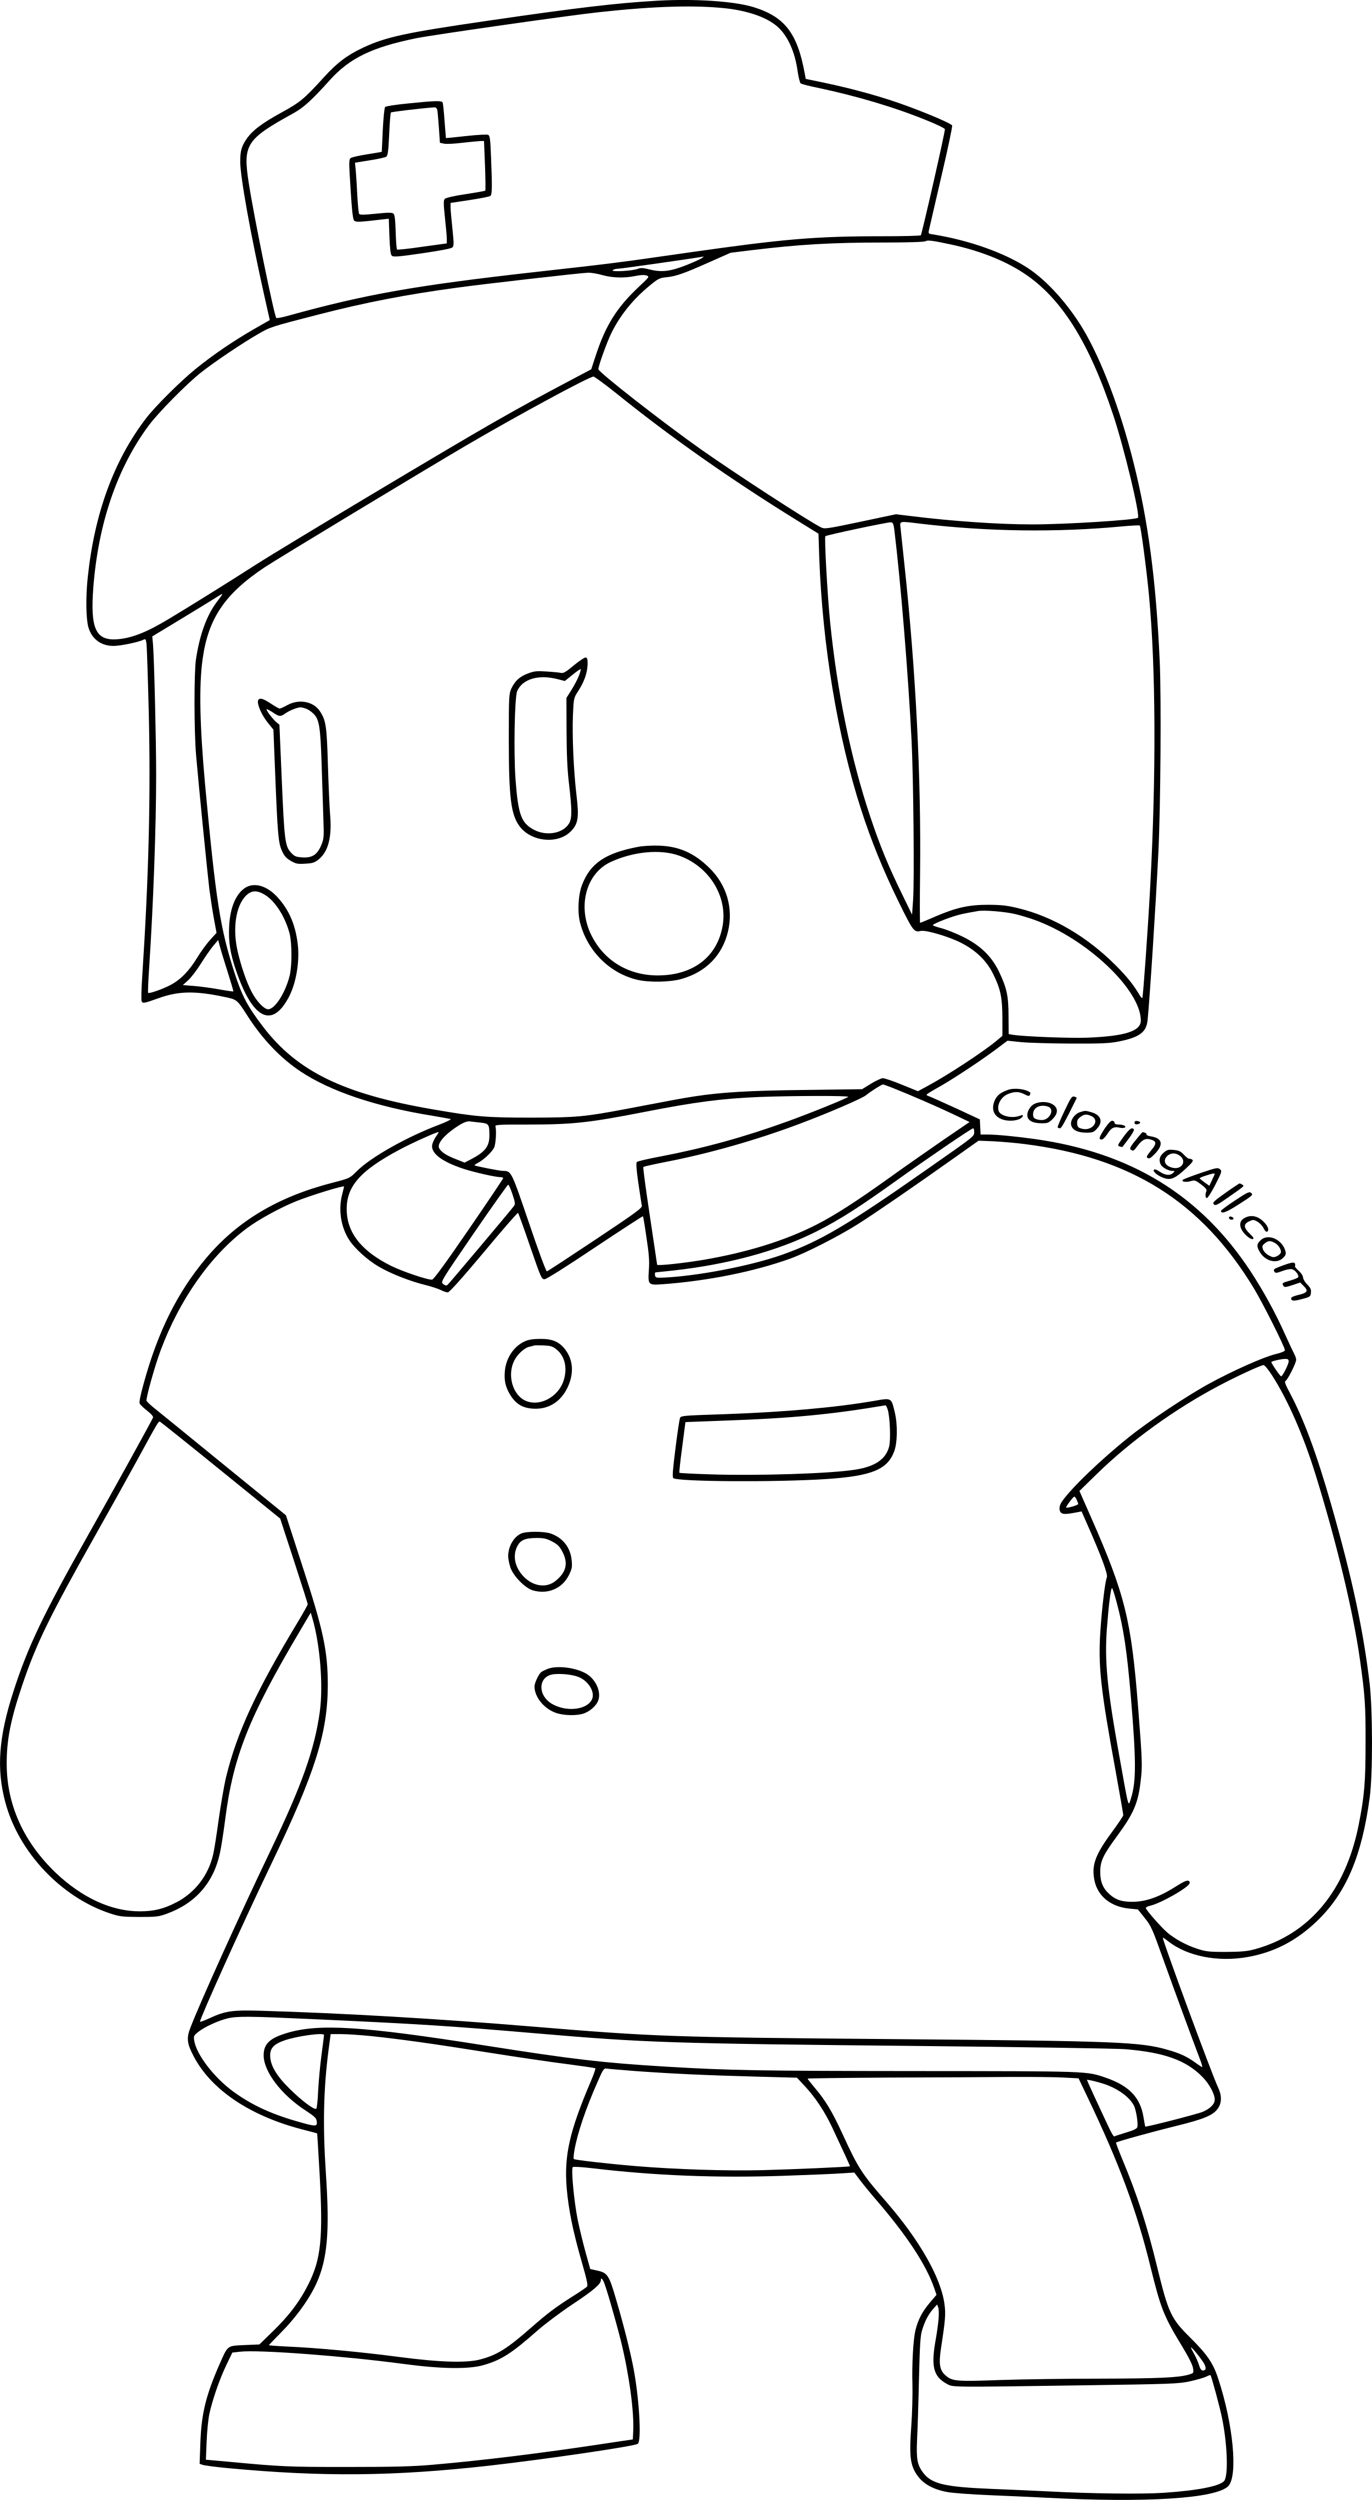 <?xml version="1.0" encoding="UTF-8"?>
<svg xmlns="http://www.w3.org/2000/svg" version="1.0" viewBox="0 0 1095.186 1995.361" preserveAspectRatio="xMidYMid meet">
  <g transform="translate(-240.352,1997.568) scale(0.1,-0.1)" fill="#000000" stroke="none">
    <path d="M7650 19970 c-327 -19 -635 -55 -1360 -161 -653 -95 -805 -128 -989 -214 -130 -62 -205 -119 -313 -237 -154 -170 -190 -200 -335 -279 -155 -85 -231 -142 -276 -205 -45 -63 -55 -98 -56 -185 -1 -119 83 -587 198 -1099 l38 -169 -126 -72 c-169 -98 -322 -202 -461 -314 -124 -100 -328 -303 -402 -400 -256 -336 -410 -756 -464 -1267 -17 -159 -14 -332 5 -399 28 -95 102 -149 201 -149 55 0 205 31 239 50 16 8 19 4 24 -33 3 -23 11 -269 18 -547 16 -663 0 -1308 -52 -2106 -7 -100 -9 -189 -5 -199 7 -20 17 -19 137 24 156 56 287 59 517 11 110 -23 105 -19 194 -157 118 -183 261 -333 420 -439 237 -158 600 -281 1053 -354 72 -12 137 -24 145 -26 8 -3 -32 -23 -90 -45 -260 -98 -549 -261 -660 -373 -55 -55 -55 -55 -190 -90 -437 -112 -763 -306 -1014 -606 -227 -271 -382 -583 -495 -995 -28 -101 -38 -152 -32 -163 5 -10 32 -35 60 -57 33 -26 49 -45 46 -54 -9 -24 -334 -612 -520 -941 -359 -636 -478 -885 -594 -1244 -118 -364 -137 -618 -65 -886 106 -397 444 -756 834 -886 78 -26 98 -28 235 -29 138 0 156 2 223 27 227 83 371 248 421 483 11 50 29 167 41 260 64 508 187 820 599 1515 l85 144 13 -44 c62 -212 88 -542 59 -749 -42 -301 -143 -584 -393 -1106 -247 -515 -568 -1225 -640 -1415 -32 -83 -27 -126 27 -228 139 -266 449 -475 867 -583 64 -16 118 -31 118 -32 1 -1 10 -148 20 -326 28 -510 11 -676 -89 -876 -69 -138 -155 -252 -288 -381 l-104 -101 -119 -5 c-141 -7 -131 1 -200 -155 -109 -249 -144 -395 -152 -625 l-6 -168 24 -8 c13 -5 103 -17 199 -26 755 -71 1325 -66 2085 19 465 53 1167 156 1190 175 31 26 11 363 -35 605 -28 143 -77 339 -139 549 -56 193 -68 211 -152 229 l-54 12 -37 133 c-20 73 -49 190 -63 260 -29 144 -54 407 -39 421 5 4 76 0 159 -10 499 -59 990 -78 1523 -60 207 7 419 16 471 20 l94 6 45 -60 c25 -33 82 -103 127 -155 249 -289 402 -522 466 -708 l18 -53 -56 -66 c-58 -69 -92 -134 -112 -217 -18 -74 -29 -274 -24 -436 2 -80 -2 -226 -9 -325 -16 -219 -10 -295 28 -366 48 -88 130 -140 259 -164 40 -8 191 -19 336 -25 145 -6 345 -15 444 -20 808 -43 1369 -7 1464 93 77 83 39 493 -81 856 -40 124 -88 194 -224 329 -154 152 -174 197 -264 565 -80 329 -157 569 -276 854 -31 74 -54 136 -52 137 9 9 305 90 484 134 220 54 294 85 331 141 30 44 30 103 -1 167 -48 100 -448 1185 -440 1193 2 2 20 -10 41 -27 152 -120 395 -169 634 -127 212 37 390 129 554 286 233 223 359 518 422 986 25 182 24 696 0 908 -51 431 -140 846 -306 1427 -119 415 -220 686 -331 895 -36 67 -45 93 -35 96 16 7 85 143 85 169 0 11 -7 32 -15 46 -8 15 -42 87 -75 160 -77 172 -172 345 -275 502 -400 607 -954 946 -1720 1054 -149 21 -305 36 -376 36 l-58 0 -3 61 -3 60 -191 89 c-106 48 -201 91 -213 95 -12 3 -21 9 -21 13 0 4 37 27 82 52 107 59 321 199 457 299 l107 80 105 -11 c57 -6 237 -11 399 -12 248 -1 309 2 385 17 165 33 219 74 229 169 17 165 66 931 86 1338 18 361 24 1236 11 1525 -29 647 -92 1125 -211 1596 -105 418 -255 814 -401 1058 -120 200 -287 385 -436 484 -187 124 -475 226 -764 272 -37 5 -37 6 -28 43 4 20 49 211 98 424 50 213 88 394 85 402 -6 14 -167 85 -363 157 -183 68 -429 137 -676 188 l-130 27 -8 45 c-59 321 -160 451 -409 528 -156 47 -464 68 -768 51z m549 -61 c176 -20 323 -71 407 -143 84 -72 143 -201 165 -362 7 -46 17 -88 24 -94 6 -5 67 -21 136 -35 317 -67 623 -158 887 -267 68 -28 126 -56 128 -63 5 -11 -182 -830 -192 -847 -3 -5 -147 -8 -320 -8 -524 0 -778 -22 -1534 -130 -591 -85 -604 -86 -1220 -155 -962 -108 -1357 -178 -1975 -349 -49 -14 -93 -22 -96 -18 -17 18 -178 807 -219 1072 -49 313 -24 352 354 561 84 46 150 107 293 266 158 175 335 261 686 333 132 27 1237 185 1467 209 443 48 759 57 1009 30z m1801 -1886 c222 -48 421 -126 573 -226 299 -195 523 -549 717 -1135 87 -263 216 -800 197 -819 -18 -18 -579 -53 -844 -53 -270 0 -641 26 -963 66 l-125 15 -284 -60 c-271 -57 -286 -59 -315 -44 -108 55 -686 431 -956 621 -310 219 -819 617 -820 641 0 27 70 221 106 293 73 145 175 270 312 381 60 49 73 55 127 60 77 8 139 30 343 121 l167 74 170 21 c381 46 638 61 1055 61 182 0 321 4 330 10 18 11 58 6 210 -27z m-1993 -107 c-9 -7 -64 -32 -121 -55 -129 -51 -199 -60 -293 -37 -54 14 -75 15 -98 6 -44 -17 -210 -26 -201 -12 4 7 24 12 44 13 26 0 626 86 682 97 3 1 -3 -5 -13 -12z m-795 -136 c83 -23 176 -25 264 -7 39 8 71 10 88 4 26 -9 25 -10 -71 -100 -168 -160 -255 -300 -332 -533 l-38 -116 -104 -55 c-333 -176 -450 -240 -688 -376 -323 -184 -1665 -987 -1886 -1129 -222 -142 -500 -316 -690 -430 -180 -109 -301 -157 -419 -165 -168 -11 -212 86 -188 408 39 515 190 958 443 1299 76 102 301 331 419 424 101 80 329 234 455 306 96 56 100 57 480 155 377 97 696 159 1110 215 219 30 990 118 1043 119 23 1 75 -8 114 -19z m114 -946 c431 -348 910 -684 1435 -1009 l176 -109 6 -186 c25 -700 146 -1433 334 -2015 80 -249 181 -496 303 -744 111 -226 121 -239 172 -226 39 10 217 -42 318 -92 122 -61 209 -144 262 -253 59 -120 72 -185 73 -349 l0 -143 -40 -34 c-107 -90 -396 -280 -562 -369 l-72 -39 -128 52 c-70 29 -139 52 -152 52 -13 0 -55 -20 -95 -44 l-71 -44 -455 -6 c-448 -5 -659 -18 -875 -50 -99 -15 -184 -31 -545 -100 -343 -65 -402 -70 -765 -71 -358 0 -444 7 -785 66 -717 123 -1086 303 -1360 664 -120 157 -165 242 -224 424 -115 356 -149 573 -236 1511 -42 467 -49 784 -19 996 45 324 177 519 494 731 97 65 1276 777 1608 972 424 248 983 550 1018 551 8 0 91 -61 185 -136z m2216 -1084 c51 -417 112 -1165 138 -1685 15 -300 23 -1139 12 -1275 l-8 -115 -78 160 c-113 231 -179 392 -257 626 -153 459 -262 985 -319 1549 -22 218 -47 676 -38 686 9 9 499 113 523 111 16 -2 21 -12 27 -57z m216 45 c535 -63 1081 -70 1602 -21 74 7 138 10 142 7 8 -8 54 -353 73 -556 55 -585 58 -1432 10 -2325 -19 -351 -57 -884 -63 -890 -2 -3 -9 4 -16 14 -55 93 -106 156 -196 246 -227 228 -500 389 -776 456 -89 22 -133 27 -239 28 -158 0 -255 -21 -426 -94 -63 -28 -118 -50 -121 -50 -2 0 -3 177 0 393 9 761 -34 1616 -124 2457 -14 129 -28 261 -31 293 -7 68 -21 64 165 42z m-5618 -616 c-85 -111 -141 -262 -172 -464 -16 -105 -16 -574 1 -770 20 -234 90 -937 106 -1070 9 -66 25 -171 36 -232 l21 -113 -51 -56 c-28 -31 -75 -95 -104 -143 -63 -104 -132 -175 -212 -217 -62 -33 -171 -71 -179 -63 -3 3 1 99 9 214 32 488 55 1111 55 1526 0 280 -16 928 -25 1040 l-6 65 218 132 c120 73 245 149 278 170 33 22 61 38 63 37 2 -2 -15 -27 -38 -56z m6366 -2499 c43 -10 113 -31 154 -46 418 -150 850 -559 850 -804 0 -85 -126 -125 -430 -137 -139 -5 -499 9 -590 23 l-35 6 -1 141 c0 164 -14 227 -76 357 -59 123 -150 211 -289 279 -56 28 -133 58 -171 68 -37 10 -68 20 -68 24 0 8 76 41 158 68 55 18 91 26 202 45 49 9 218 -5 296 -24z m-6286 -460 c27 -85 48 -156 46 -158 -2 -1 -53 6 -114 17 -61 11 -151 23 -200 27 l-89 7 43 39 c24 22 69 81 101 132 31 50 75 113 97 140 l41 49 13 -49 c7 -27 35 -119 62 -204z m5312 -929 c146 -58 346 -145 477 -207 l134 -64 -214 -146 c-117 -81 -314 -218 -436 -306 -250 -179 -425 -292 -570 -366 -248 -127 -555 -223 -910 -283 -156 -26 -362 -48 -364 -38 0 2 -26 177 -58 389 -32 212 -56 388 -52 391 3 4 80 21 171 39 348 67 729 175 1077 306 222 83 501 203 531 229 33 28 123 85 134 85 4 0 40 -13 80 -29z m-358 -70 c-15 -14 -296 -128 -484 -196 -345 -125 -665 -213 -1014 -280 -98 -18 -183 -38 -189 -44 -7 -7 -4 -58 12 -168 13 -87 25 -168 28 -180 4 -19 -41 -52 -371 -272 -207 -138 -381 -252 -387 -253 -6 -2 -68 164 -143 387 -142 417 -141 414 -207 415 -29 0 -220 38 -227 44 -2 3 10 12 28 21 44 23 108 83 127 119 14 27 21 136 11 174 -2 10 51 13 262 12 356 0 484 14 925 100 408 80 617 107 920 120 266 10 721 11 709 1z m-2933 -206 c65 -7 69 -13 69 -103 0 -86 -33 -129 -142 -187 l-56 -29 -70 28 c-76 29 -116 56 -133 87 -20 38 50 116 167 188 34 20 58 28 79 26 17 -2 55 -7 86 -10z m3939 -74 c0 -36 10 -28 -376 -298 -636 -446 -856 -576 -1159 -683 -252 -89 -681 -171 -950 -182 -55 -2 -60 0 -63 20 -2 12 0 22 5 22 4 0 69 7 143 15 438 49 829 155 1140 311 186 94 340 192 645 411 235 168 594 413 607 413 4 0 8 -13 8 -29z m-4295 -35 c-14 -19 -28 -50 -32 -69 -10 -67 78 -134 252 -191 83 -27 254 -66 293 -66 12 0 22 -4 22 -8 0 -5 -123 -188 -274 -408 -186 -271 -280 -400 -293 -402 -30 -5 -237 65 -328 110 -226 113 -342 252 -353 423 -13 202 95 331 422 505 92 50 291 139 309 140 4 0 -4 -15 -18 -34z m4698 -62 c849 -107 1409 -459 1828 -1149 74 -122 249 -471 249 -496 0 -9 -27 -20 -76 -32 -95 -23 -344 -134 -528 -235 -176 -96 -484 -301 -637 -424 -224 -179 -462 -407 -537 -515 -26 -36 -28 -75 -7 -93 15 -12 46 -11 131 6 l31 6 48 -109 c111 -251 164 -395 154 -417 -14 -33 -38 -229 -51 -417 -20 -287 -1 -464 122 -1136 33 -183 60 -339 60 -345 0 -7 -39 -65 -85 -128 -140 -189 -170 -272 -145 -394 26 -125 129 -209 276 -224 l71 -7 54 -68 c51 -63 61 -86 148 -330 86 -240 231 -635 294 -800 15 -38 21 -65 14 -60 -7 4 -32 21 -57 39 -66 47 -119 71 -214 98 -218 64 -408 71 -2196 86 -1789 15 -1893 19 -2875 100 -754 63 -1534 108 -2160 126 -238 7 -291 0 -421 -60 -41 -19 -74 -31 -74 -27 0 29 347 797 570 1261 350 729 449 1043 450 1425 0 273 -35 438 -203 952 l-131 404 -500 407 c-274 224 -523 426 -553 450 -30 24 -57 50 -60 57 -6 18 65 275 113 403 152 407 400 759 688 974 95 71 269 166 397 217 124 49 379 127 379 116 0 -2 -7 -30 -15 -62 -32 -122 -11 -260 55 -363 44 -69 147 -162 238 -215 94 -55 246 -115 367 -145 50 -12 107 -31 127 -41 21 -11 46 -19 56 -19 12 0 110 109 287 320 147 177 270 318 274 315 3 -4 47 -124 96 -268 86 -249 91 -262 115 -262 16 1 169 97 403 254 209 139 381 251 383 249 2 -2 15 -79 28 -171 20 -130 24 -186 19 -256 -8 -121 -6 -124 106 -116 362 26 736 101 1026 206 122 44 383 177 535 273 130 82 462 310 780 536 l185 131 123 -5 c68 -4 178 -13 245 -22z m-4089 -400 c21 -62 23 -80 13 -93 -25 -35 -517 -618 -530 -630 -11 -9 -19 -7 -36 6 -21 18 -21 18 245 406 146 213 270 387 274 387 5 0 20 -34 34 -76z m6196 -1335 c0 -23 -49 -119 -60 -119 -8 0 -83 110 -78 115 8 8 76 23 106 24 26 1 32 -3 32 -20z m-132 -112 c124 -192 251 -481 347 -792 168 -542 300 -1093 354 -1475 40 -285 46 -364 45 -665 0 -314 -9 -422 -55 -655 -105 -527 -394 -873 -827 -992 -63 -17 -106 -21 -232 -22 -141 0 -162 3 -235 27 -84 28 -173 76 -234 128 -48 41 -171 181 -171 195 0 6 14 14 31 18 83 16 319 151 319 182 0 30 -29 24 -96 -19 -140 -90 -248 -130 -359 -131 -83 -1 -134 15 -181 57 -56 48 -78 101 -78 182 0 86 23 134 134 285 135 184 170 266 190 452 13 110 11 160 -21 568 -55 707 -104 908 -381 1535 l-88 200 133 130 c272 267 629 525 984 712 146 77 331 162 353 163 8 0 39 -37 68 -83z m-8393 -757 l475 -385 110 -337 c60 -185 110 -341 110 -347 0 -5 -37 -72 -83 -148 -331 -549 -481 -874 -568 -1228 -16 -66 -42 -217 -59 -336 -16 -119 -36 -247 -45 -285 -38 -167 -145 -305 -293 -382 -102 -53 -179 -72 -294 -72 -225 0 -459 108 -669 307 -257 246 -391 542 -392 868 -1 192 31 354 123 627 113 335 216 546 595 1218 95 168 239 427 320 575 173 317 173 317 186 313 5 -2 223 -176 484 -388z m6833 -235 c7 -14 12 -30 12 -34 0 -9 -89 -35 -96 -28 -5 5 56 87 65 87 4 0 13 -11 19 -25z m320 -822 c55 -208 81 -383 112 -745 43 -512 44 -680 2 -814 -23 -73 -16 -100 -92 326 -99 548 -120 763 -101 1025 14 186 31 325 41 325 4 0 21 -53 38 -117z m-6428 -3323 c876 -40 1106 -55 1805 -115 868 -74 1047 -80 3060 -100 820 -8 1551 -20 1625 -25 314 -25 492 -88 623 -223 54 -55 97 -135 97 -180 0 -35 -35 -71 -95 -97 -42 -18 -455 -124 -460 -118 -1 2 -7 36 -14 77 -25 155 -115 249 -301 313 -154 53 -122 52 -1525 53 -1254 1 -1471 5 -1980 35 -513 31 -745 58 -1455 170 -975 154 -1324 176 -1579 98 -136 -41 -183 -87 -183 -178 1 -130 141 -314 335 -440 73 -48 85 -59 89 -87 5 -43 -6 -43 -159 1 -212 61 -367 134 -511 240 -152 112 -290 293 -308 403 -6 37 -4 42 34 72 50 39 154 87 230 106 79 19 172 18 672 -5z m100 -127 c0 -5 -9 -75 -20 -158 -11 -82 -23 -212 -27 -288 -3 -76 -10 -140 -15 -143 -17 -11 -120 68 -214 161 -106 105 -154 188 -154 265 0 59 31 91 115 120 101 35 315 64 315 43z m368 -8 c230 -24 493 -60 937 -131 226 -36 510 -78 633 -93 122 -16 225 -31 228 -34 3 -3 -13 -49 -36 -103 -171 -401 -214 -592 -193 -853 15 -172 49 -341 119 -585 40 -138 52 -192 44 -201 -6 -7 -59 -43 -118 -80 -134 -85 -200 -135 -329 -248 -189 -166 -269 -217 -403 -253 -110 -30 -323 -24 -650 19 -296 39 -655 73 -892 83 -82 4 -148 9 -148 11 0 2 38 42 84 88 129 129 237 277 296 407 87 193 106 409 75 873 -26 388 -19 677 21 988 l17 127 84 0 c46 0 150 -7 231 -15z m2117 -280 c308 -22 578 -34 955 -44 l335 -9 61 -65 c86 -93 157 -199 219 -329 101 -215 145 -311 143 -313 -6 -5 -463 -25 -703 -31 -283 -7 -701 7 -1000 32 -228 19 -493 49 -501 57 -4 3 -1 35 5 71 24 136 90 331 186 548 41 95 50 107 69 103 11 -2 116 -11 231 -20z m3424 -52 l114 -6 72 -151 c252 -527 392 -902 503 -1357 83 -335 104 -388 254 -635 51 -84 81 -145 85 -171 5 -39 5 -39 -35 -51 -80 -24 -245 -31 -712 -32 -261 0 -619 -5 -795 -11 -351 -13 -381 -10 -436 39 -45 40 -53 91 -34 215 35 228 39 274 27 357 -30 210 -200 507 -461 808 -199 228 -226 271 -350 540 -84 183 -138 273 -225 375 -31 37 -56 69 -56 72 0 2 287 6 638 8 350 1 786 3 967 5 182 1 381 -1 444 -5z m349 -62 c95 -38 176 -100 207 -162 17 -32 35 -143 27 -171 -3 -13 -29 -26 -91 -44 -47 -15 -90 -28 -94 -31 -4 -2 -26 35 -48 84 -23 48 -70 150 -105 225 -35 76 -64 140 -64 142 0 7 115 -22 168 -43z m-4028 -1562 c17 -30 95 -301 140 -479 65 -264 106 -563 98 -720 l-3 -65 -215 -32 c-519 -79 -988 -136 -1380 -170 -159 -14 -313 -18 -685 -18 -474 0 -524 2 -949 42 l-179 16 6 146 c3 80 13 180 22 221 25 113 80 273 134 386 l49 102 62 7 c147 17 829 -34 1300 -97 307 -41 523 -44 643 -10 142 41 224 93 432 277 61 53 187 148 281 210 163 108 224 160 224 191 0 20 7 17 20 -7z m2675 -309 c-4 -41 -13 -106 -20 -145 -42 -227 -23 -308 89 -368 49 -26 11 -26 1106 -10 693 10 741 12 834 32 54 12 112 29 128 37 17 9 32 14 34 12 8 -9 75 -256 93 -346 40 -197 50 -437 20 -493 -23 -44 -202 -81 -484 -100 -176 -12 -584 -7 -923 11 -97 5 -301 14 -452 20 -374 15 -479 40 -546 127 -49 64 -57 111 -50 267 4 77 11 294 15 481 7 280 11 350 26 395 23 74 49 122 87 166 l32 36 9 -24 c5 -12 6 -57 2 -98z m2106 -328 c33 -46 35 -77 5 -77 -13 0 -22 12 -31 42 -7 23 -24 63 -39 89 -14 25 -26 49 -26 53 1 8 56 -56 91 -107z M5662 19150 c-95 -9 -178 -22 -184 -28 -6 -6 -14 -86 -19 -184 -4 -95 -8 -174 -8 -174 -1 -1 -53 -10 -117 -20 -63 -10 -123 -23 -131 -30 -15 -10 -15 -32 -1 -248 11 -175 18 -241 29 -251 14 -14 43 -12 230 10 l46 5 5 -141 c4 -101 9 -144 19 -154 12 -12 49 -9 242 19 145 21 233 38 242 47 12 12 12 33 0 149 -8 74 -15 151 -15 171 l0 35 153 23 c83 13 158 27 165 33 14 12 15 69 5 312 -5 138 -9 168 -22 175 -9 5 -84 1 -176 -9 -88 -10 -161 -17 -162 -16 0 0 -5 62 -11 137 -5 75 -12 142 -16 148 -9 14 -61 13 -274 -9z m232 -52 c3 -13 8 -77 13 -143 l8 -119 33 -7 c18 -4 83 -1 145 7 62 7 126 13 143 14 l31 0 8 -196 c4 -107 5 -198 2 -200 -3 -3 -73 -15 -156 -28 -90 -13 -158 -29 -166 -37 -12 -12 -12 -33 0 -149 8 -74 15 -151 15 -171 l0 -36 -196 -27 c-107 -16 -198 -25 -201 -22 -4 3 -9 67 -11 141 -3 98 -8 138 -18 146 -11 9 -45 9 -140 -1 -99 -10 -128 -10 -134 -1 -4 7 -10 70 -14 139 -3 70 -9 159 -12 198 l-7 71 118 19 c64 10 123 23 132 29 12 9 17 46 23 178 4 92 10 171 14 175 6 5 228 32 348 41 11 0 19 -8 22 -21z M6984 14665 c-64 -54 -84 -65 -104 -60 -14 3 -65 8 -115 11 -76 5 -98 3 -145 -15 -68 -25 -106 -60 -134 -120 -20 -44 -21 -60 -21 -406 0 -470 17 -604 88 -697 93 -122 303 -142 406 -39 60 60 68 112 46 292 -23 196 -35 476 -28 639 6 134 6 135 44 193 46 71 71 143 73 210 1 40 -3 52 -15 55 -9 1 -51 -27 -95 -63z m41 -82 c-10 -27 -37 -77 -59 -113 l-41 -65 1 -265 c1 -190 6 -310 20 -425 24 -208 24 -271 0 -312 -49 -81 -183 -104 -285 -48 -97 54 -121 119 -142 395 -16 211 -8 661 13 710 42 96 170 134 322 95 l58 -15 61 49 c34 28 63 48 65 46 3 -3 -3 -26 -13 -52z M4464 14385 c-11 -27 28 -116 75 -175 l47 -58 13 -324 c20 -508 26 -580 55 -643 18 -41 34 -59 70 -80 41 -24 55 -27 116 -23 59 3 74 8 107 34 78 63 108 182 91 364 -4 52 -12 228 -17 390 -9 314 -16 356 -64 429 -52 79 -168 100 -261 48 -27 -15 -54 -27 -60 -27 -6 0 -38 18 -71 40 -63 42 -92 49 -101 25z m383 -66 c15 -5 40 -22 56 -37 49 -47 58 -100 68 -412 5 -157 11 -352 14 -435 5 -140 4 -154 -17 -205 -32 -77 -73 -103 -152 -98 -52 4 -63 9 -91 40 -46 50 -52 98 -73 596 l-18 423 -26 22 c-30 26 -83 96 -76 102 2 2 24 -9 48 -25 54 -36 63 -36 102 -8 33 23 93 47 120 48 9 0 29 -5 45 -11z M7495 13216 c-260 -50 -380 -131 -446 -305 -30 -78 -37 -216 -15 -300 58 -226 236 -404 458 -456 94 -22 257 -19 348 6 197 54 330 189 375 381 44 187 -12 375 -153 510 -121 117 -238 168 -397 174 -59 2 -129 -2 -170 -10z m330 -70 c240 -87 387 -324 347 -559 -43 -249 -235 -396 -517 -397 -234 0 -427 116 -529 317 -115 228 -47 494 149 587 181 85 401 106 550 52z M4363 12891 c-75 -47 -123 -158 -130 -306 -7 -125 8 -218 54 -353 133 -394 291 -471 426 -207 56 110 84 284 67 417 -19 155 -70 273 -162 373 -82 90 -182 120 -255 76z m159 -60 c81 -52 158 -174 193 -306 20 -78 20 -261 0 -340 -35 -137 -118 -265 -171 -265 -32 0 -92 63 -131 137 -41 77 -85 206 -113 327 -41 182 -14 361 66 442 45 45 91 46 156 5z M6594 9270 c-89 -39 -153 -135 -161 -243 -6 -75 7 -127 46 -189 44 -70 99 -102 182 -106 117 -7 215 52 270 163 55 112 50 222 -14 307 -48 64 -103 88 -202 87 -55 0 -93 -6 -121 -19z m248 -62 c68 -52 92 -145 63 -244 -41 -140 -199 -223 -314 -165 -99 51 -139 206 -82 318 24 48 81 101 119 109 15 3 32 7 37 10 6 2 40 2 76 1 54 -2 73 -7 101 -29z M9380 8794 c-308 -53 -713 -89 -1193 -106 -338 -11 -349 -12 -356 -32 -4 -12 -21 -121 -36 -244 -21 -167 -26 -225 -17 -234 29 -29 814 -34 1217 -8 366 24 491 75 546 220 26 69 29 212 5 313 -28 118 -24 116 -166 91z m110 -71 c18 -60 25 -246 10 -297 -27 -98 -111 -155 -265 -180 -192 -32 -783 -51 -1167 -38 -130 4 -239 10 -241 12 -3 3 7 95 22 205 l26 200 321 12 c530 19 846 49 1276 122 4 0 12 -16 18 -36z M6565 7736 c-60 -26 -105 -103 -105 -182 0 -17 7 -55 16 -84 20 -69 117 -169 180 -188 121 -35 236 14 290 124 23 47 26 63 21 114 -9 103 -70 181 -166 215 -54 19 -194 19 -236 1z m246 -64 c43 -23 59 -38 82 -82 48 -92 31 -163 -55 -233 -68 -55 -165 -46 -240 21 -78 71 -105 166 -70 246 26 58 61 75 158 76 59 0 81 -5 125 -28z M6777 6656 c-20 -8 -45 -20 -54 -27 -20 -17 -53 -87 -53 -114 0 -84 76 -178 171 -211 63 -22 167 -24 222 -5 52 18 103 64 117 107 23 69 -22 167 -97 211 -82 48 -228 67 -306 39z m238 -63 c80 -28 138 -116 116 -176 -32 -84 -190 -109 -309 -48 -132 67 -128 232 6 244 63 5 138 -3 187 -20z M10448 11276 c-58 -21 -83 -41 -102 -79 -32 -69 -13 -127 50 -153 61 -26 160 -12 172 24 3 9 -3 10 -23 2 -63 -24 -157 -2 -170 39 -15 49 20 113 76 135 52 21 87 20 131 -3 32 -16 38 -16 43 -3 3 8 4 16 3 17 -36 29 -130 40 -180 21z M10900 11107 c-32 -67 -56 -125 -54 -129 3 -5 11 -8 19 -8 11 0 38 48 133 241 1 4 -7 9 -19 12 -19 5 -28 -8 -79 -116z M10654 11161 c-39 -24 -61 -79 -44 -111 15 -27 50 -40 112 -40 44 0 54 4 84 34 48 48 45 94 -7 121 -39 21 -108 19 -145 -4z m131 -27 c28 -28 -4 -88 -52 -97 -15 -3 -39 0 -55 5 -22 8 -28 16 -28 39 0 42 32 69 79 69 23 0 46 -7 56 -16z M11020 11097 c-41 -15 -75 -66 -66 -102 10 -39 51 -59 118 -60 55 0 62 3 89 33 50 56 31 109 -48 131 -46 13 -49 13 -93 -2z m94 -29 c74 -33 11 -123 -72 -102 -32 8 -37 13 -40 40 -2 25 3 37 24 53 30 24 52 26 88 9z M11221 10967 c-45 -70 -50 -87 -23 -87 9 0 29 20 45 45 31 49 53 60 97 50 35 -8 60 3 39 16 -8 5 -29 9 -46 9 -23 0 -33 5 -33 15 0 8 -8 15 -19 15 -12 0 -33 -23 -60 -63z M11460 11015 c0 -11 7 -15 23 -13 12 2 22 8 22 13 0 6 -10 11 -22 13 -16 2 -23 -2 -23 -13z M11371 10901 c-47 -65 -49 -70 -30 -76 11 -4 22 -5 23 -3 1 1 24 31 50 66 26 34 44 67 41 72 -14 22 -36 7 -84 -59z M11504 10918 c-11 -13 -35 -43 -54 -66 -27 -36 -30 -46 -19 -53 20 -13 21 -12 54 32 35 47 62 61 101 50 51 -13 52 -34 5 -89 -36 -44 -39 -52 -25 -60 12 -7 26 2 60 38 68 73 54 122 -38 136 -21 4 -35 10 -33 14 3 4 -2 11 -11 14 -21 8 -18 9 -40 -16z M11692 10775 c-33 -28 -41 -60 -22 -96 13 -23 61 -49 92 -49 21 0 21 -1 6 -16 -24 -24 -63 -20 -108 10 -27 18 -41 22 -46 14 -10 -15 39 -53 87 -67 51 -15 85 0 169 78 53 50 62 62 50 71 -8 5 -19 8 -24 7 -5 -2 -23 12 -41 31 -26 28 -40 35 -81 39 -43 5 -54 2 -82 -22z m132 -26 c53 -42 14 -109 -56 -95 -65 13 -86 58 -46 96 28 26 68 26 102 -1z M11990 10614 c-74 -25 -139 -50 -144 -55 -16 -15 24 -22 61 -11 33 10 39 8 84 -26 34 -25 47 -41 43 -52 -11 -25 -10 -53 2 -57 7 -2 37 45 68 105 53 104 55 110 38 125 -17 15 -28 13 -152 -29z m110 -9 c0 -2 -10 -25 -22 -49 l-21 -45 -38 27 c-21 15 -39 30 -39 33 0 3 21 13 48 21 50 17 72 21 72 13z M12185 10454 c-94 -67 -105 -78 -92 -91 12 -13 27 -6 118 58 130 91 127 88 109 99 -8 5 -18 10 -21 10 -4 0 -55 -34 -114 -76z M12262 10394 c-61 -40 -112 -78 -112 -83 0 -28 41 -13 144 53 106 68 114 75 98 89 -16 14 -27 9 -130 -59z M12216 10263 c-3 -3 -3 -10 0 -14 7 -12 34 -11 34 0 0 11 -26 22 -34 14z M12338 10254 c-35 -18 -44 -53 -24 -92 20 -39 73 -83 91 -76 10 4 3 16 -26 43 -49 48 -51 76 -5 98 32 15 36 15 68 -3 18 -11 40 -34 48 -52 8 -17 20 -30 25 -28 20 6 15 34 -11 65 -49 59 -111 76 -166 45z M12465 10075 c-29 -28 -31 -45 -10 -84 41 -80 139 -108 191 -55 20 19 24 31 19 51 -24 96 -141 148 -200 88z m113 -19 c32 -17 57 -58 49 -80 -4 -9 -18 -22 -33 -28 -22 -10 -32 -9 -62 7 -22 12 -41 32 -47 49 -8 24 -6 31 14 47 28 23 43 24 79 5z M12638 9873 c-70 -26 -73 -29 -60 -50 6 -10 20 -8 62 8 30 11 64 18 77 14 26 -6 58 -49 49 -64 -4 -6 -34 -18 -66 -27 -62 -17 -65 -20 -51 -43 7 -11 19 -10 71 7 l62 21 30 -30 c38 -38 27 -53 -48 -70 -33 -8 -54 -17 -54 -26 0 -23 22 -24 90 -5 62 16 65 19 68 50 3 25 -4 39 -29 65 -18 17 -33 43 -34 56 0 13 -15 36 -33 52 -18 16 -32 32 -31 36 6 40 -9 40 -103 6z"></path>
  </g>
</svg>
